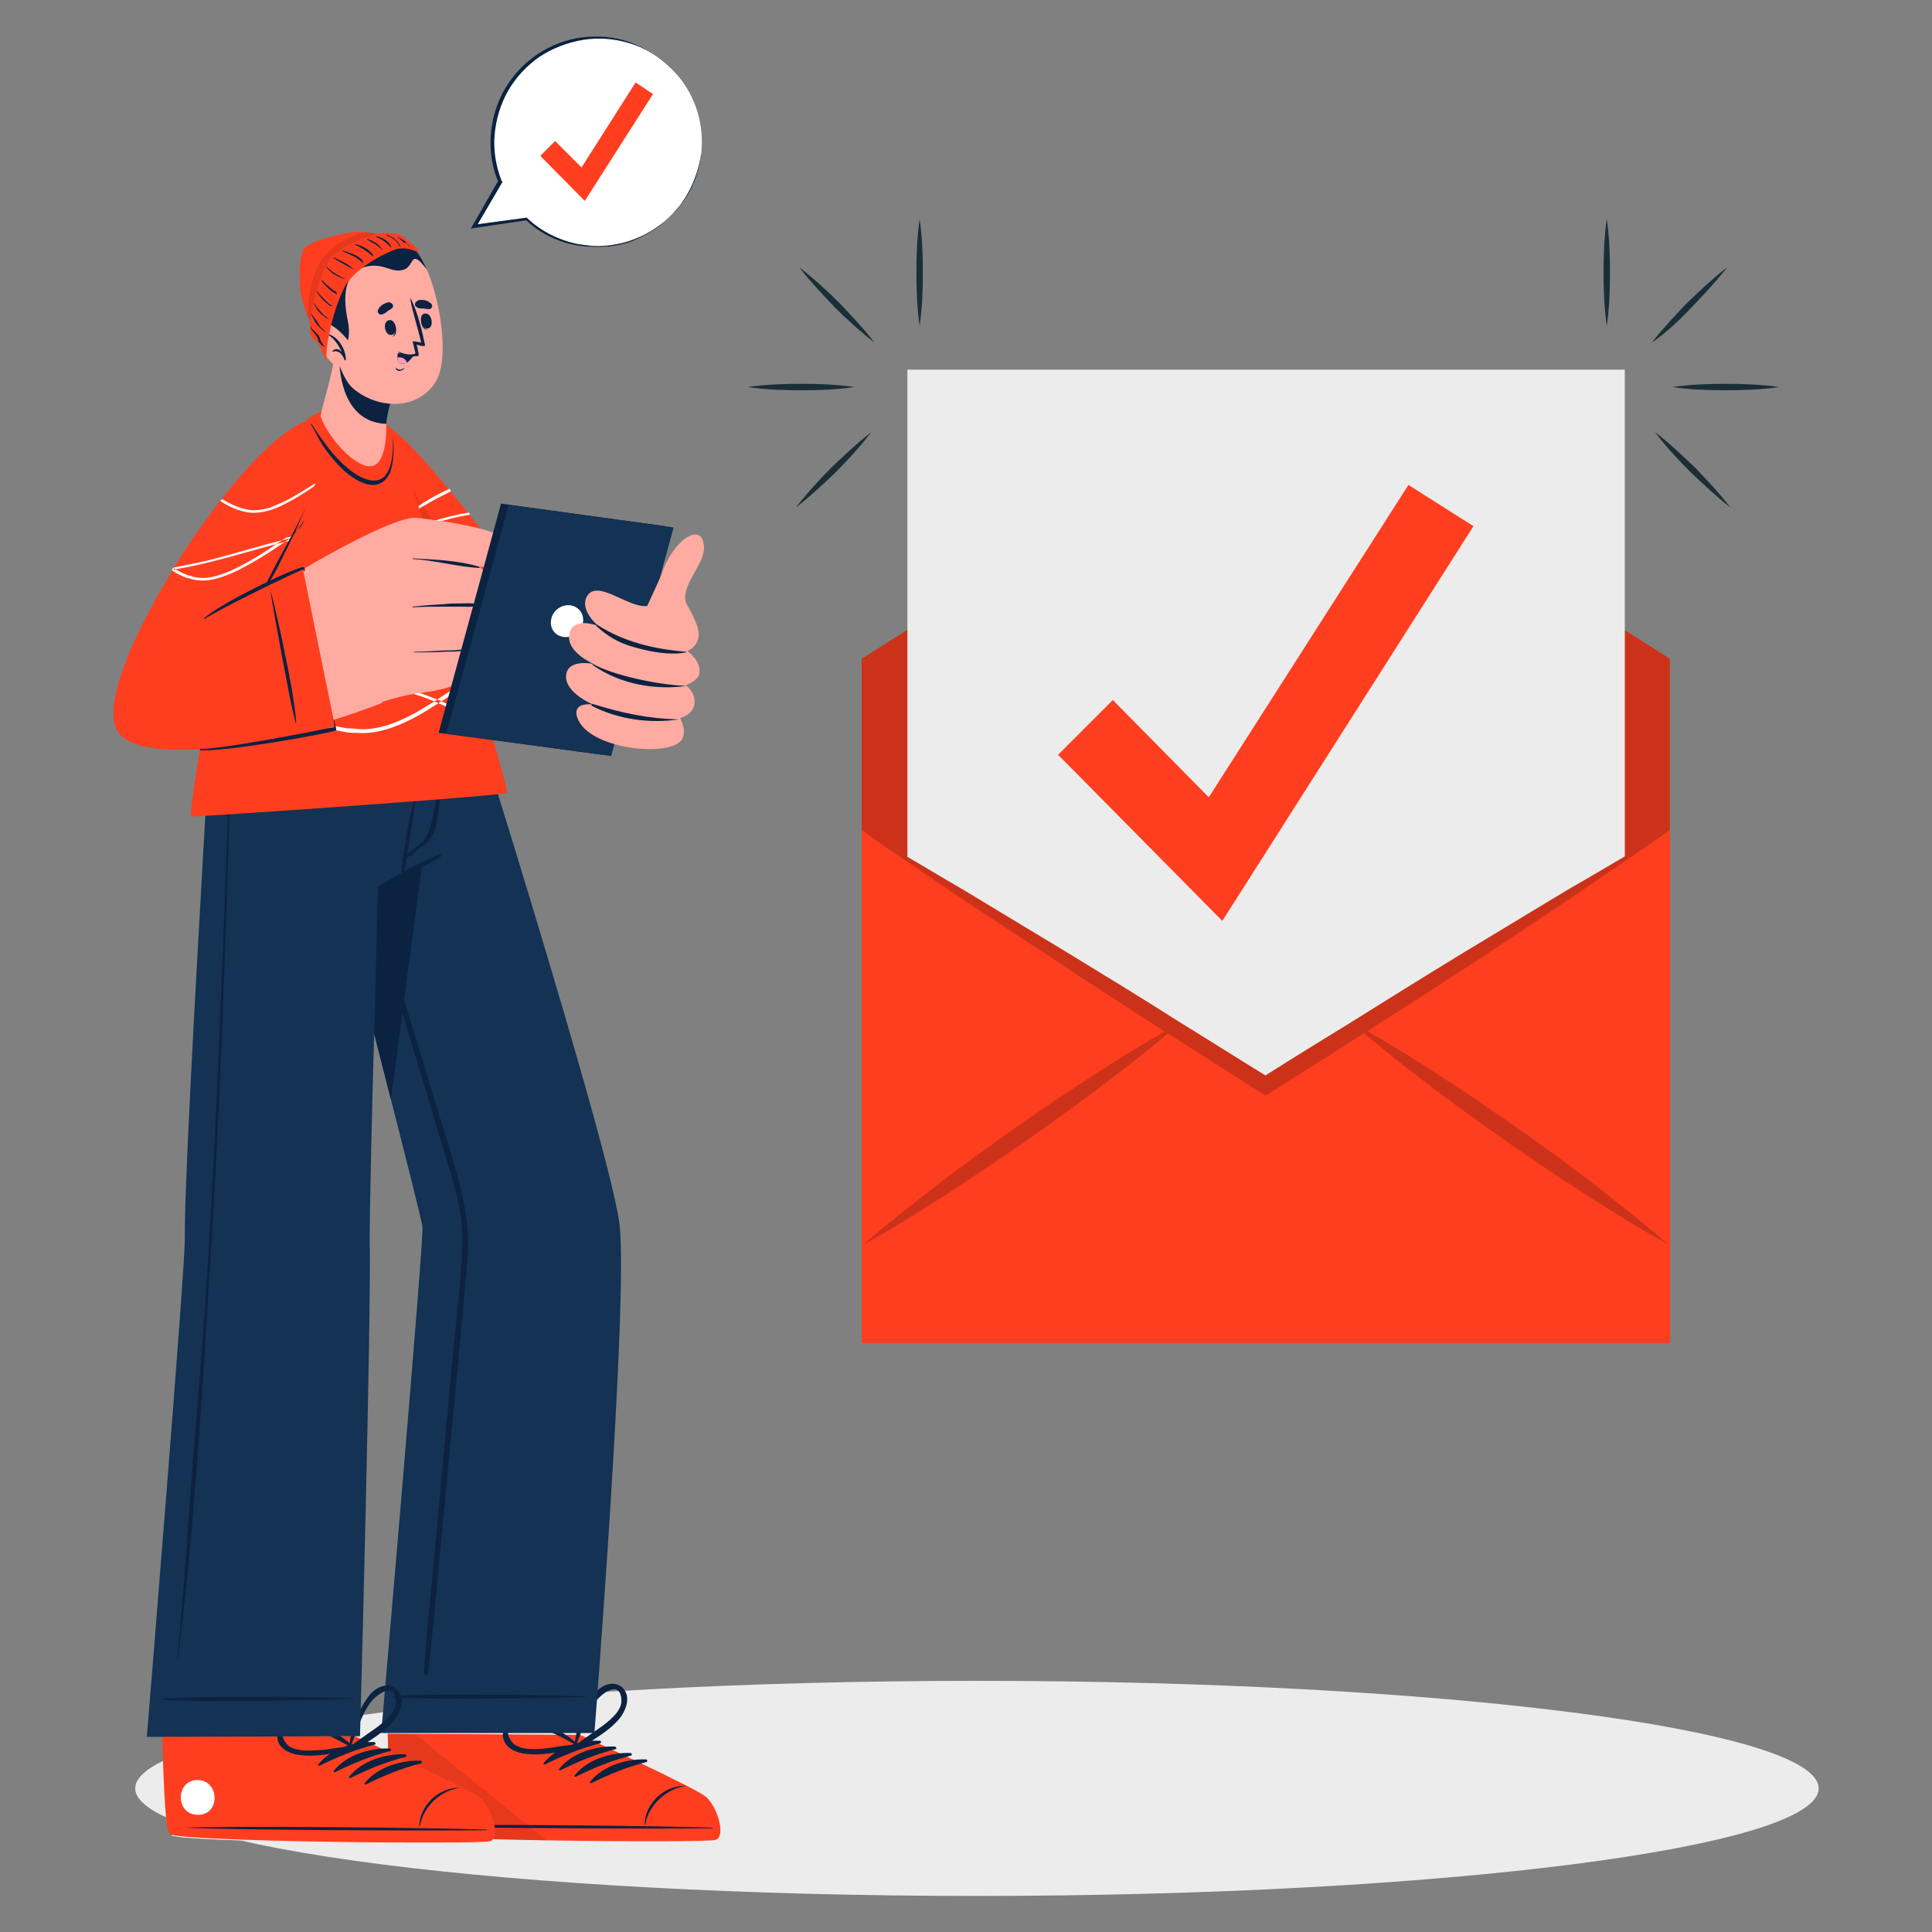 <?xml version="1.0" encoding="utf-8"?>
<!-- Generator: Adobe Illustrator 24.3.0, SVG Export Plug-In . SVG Version: 6.00 Build 0)  -->
<svg version="1.1" id="Layer_1" xmlns="http://www.w3.org/2000/svg" xmlns:xlink="http://www.w3.org/1999/xlink" x="0px" y="0px"
	 viewBox="0 0 300 300" style="enable-background:new 0 0 300 300;" xml:space="preserve">
<rect x="0" y="0" width="300" height="300" fill="#808080" stroke="none"/>
<style type="text/css">
	.st0{fill:#ECECEC;}
	.st1{fill:#FF3E1F;}
	.st2{opacity:0.2;}
	.st3{fill:#1A2E35;}
	.st4{fill:#FFABA1;}
	.st5{fill:#0C2241;}
	.st6{fill:#FFFFFF;}
	.st7{opacity:0.1;}
	.st8{fill:#133254;}
	.st9{fill:#FF9ABD;}
</style>
<g>
	<g>
		<path class="st0" d="M282.4,277.7c0,9.2-58.5,16.7-130.7,16.7S21,286.9,21,277.7c0-9.2,58.5-16.7,130.7-16.7
			S282.4,268.5,282.4,277.7z"/>
	</g>
	<g>
		<polygon class="st1" points="259.3,208.5 133.8,208.5 133.8,102.3 196.5,62.5 259.3,102.3 		"/>
		<polygon class="st2" points="259.3,208.5 133.8,208.5 133.8,102.3 196.5,62.5 259.3,102.3 		"/>
		<g>
			<rect x="140.9" y="57.4" class="st0" width="111.4" height="143"/>
			<polygon class="st1" points="189.8,143 164.3,117.2 172.8,108.7 187.7,123.8 218.7,75.3 228.8,81.7 			"/>
		</g>
		<path class="st1" d="M259.3,128.9v79.6H133.8v-79.6c5.4,3.1,10.7,6.3,16,9.4c5.3,3.2,10.6,6.4,15.9,9.6
			c5.9,3.6,11.8,7.2,17.6,10.9c0.1,0,0.1-0.1,0.2-0.1c-0.1,0-0.1,0.1-0.2,0.1c4.4,2.7,8.8,5.5,13.2,8.2c4.4-2.8,8.8-5.5,13.2-8.2
			c-0.1,0-0.1-0.1-0.2-0.1c0.1,0,0.1,0.1,0.2,0.1c5.9-3.7,11.7-7.3,17.6-10.9c5.3-3.2,10.6-6.4,15.9-9.6
			C248.6,135.2,253.9,132,259.3,128.9z"/>
		<g class="st2">
			<path d="M259.3,128.9c-5.1,3.6-10.2,7-15.3,10.5c-5.1,3.4-10.3,6.9-15.5,10.3c-5.4,3.5-10.8,7-16.3,10.5
				c-0.2,0.1-0.3,0.2-0.5,0.3c-4.8,3.1-9.6,6.1-14.5,9.2l-0.7,0.4l-0.7-0.4c-4.8-3.1-9.6-6.1-14.4-9.2c-0.2-0.1-0.3-0.2-0.5-0.3
				c-5.4-3.5-10.9-7-16.3-10.6c-5.2-3.4-10.3-6.8-15.5-10.2c-5.1-3.5-10.3-6.9-15.3-10.5c5.4,3.1,10.7,6.3,16,9.4
				c5.3,3.2,10.6,6.4,15.9,9.6c5.9,3.6,11.8,7.2,17.6,10.9c0,0,0,0,0,0c4.4,2.7,8.8,5.5,13.2,8.2c4.4-2.8,8.8-5.5,13.2-8.2
				c0,0,0,0,0,0c5.9-3.7,11.7-7.3,17.6-10.9c5.3-3.2,10.6-6.4,15.9-9.6C248.6,135.2,253.9,132,259.3,128.9z"/>
			<path d="M183.5,158.7c-0.1,0-0.1,0.1-0.2,0.1c-0.7,0.6-1.3,1.1-2,1.7c-3.1,2.7-6.4,5.2-9.7,7.7c-4,3.1-8.1,6-12.2,8.9
				c-4.1,2.8-8.3,5.7-12.5,8.4c-4.2,2.7-8.5,5.4-12.9,7.8c3.8-3.3,7.8-6.4,11.8-9.5c4-3.1,8.1-6,12.2-8.9c4.1-2.9,8.3-5.7,12.5-8.4
				c3.4-2.2,6.8-4.3,10.3-6.3c0.8-0.5,1.6-0.9,2.5-1.4C183.4,158.8,183.5,158.7,183.5,158.7z"/>
			<path d="M259,193.2c-4.4-2.4-8.7-5.1-12.9-7.8c-4.2-2.7-8.4-5.5-12.5-8.4c-4.1-2.9-8.2-5.8-12.2-8.9c-3.3-2.5-6.5-5-9.6-7.7
				c-0.7-0.6-1.3-1.1-2-1.7c-0.1,0-0.1-0.1-0.2-0.1c0.1,0,0.1,0.1,0.2,0.1c0.8,0.5,1.6,0.9,2.5,1.4c3.5,2,6.9,4.1,10.3,6.3
				c4.2,2.7,8.4,5.5,12.5,8.4c4.1,2.9,8.2,5.8,12.2,8.9C251.2,186.8,255.2,189.9,259,193.2z"/>
		</g>
		<g>
			<g>
				<g>
					<path class="st3" d="M142.8,50.6c-0.4-2.8-0.5-5.5-0.5-8.3c0-2.8,0.1-5.5,0.5-8.3c0.4,2.8,0.5,5.5,0.5,8.3
						C143.3,45.1,143.2,47.8,142.8,50.6z"/>
				</g>
			</g>
			<g>
				<g>
					<path class="st3" d="M135.8,53.2c-2.2-1.7-4.3-3.6-6.2-5.5c-1.9-2-3.8-4-5.5-6.2c2.2,1.7,4.3,3.6,6.2,5.5
						C132.2,49,134.1,51,135.8,53.2z"/>
				</g>
			</g>
			<g>
				<g>
					<path class="st3" d="M132.7,60.1c-2.8,0.4-5.5,0.5-8.3,0.5c-2.8,0-5.5-0.1-8.3-0.5c2.8-0.4,5.5-0.5,8.3-0.5
						C127.2,59.6,129.9,59.7,132.7,60.1z"/>
				</g>
			</g>
			<g>
				<g>
					<path class="st3" d="M135.3,67.1c-1.7,2.2-3.6,4.3-5.5,6.2c-2,1.9-4,3.8-6.2,5.5c1.7-2.2,3.6-4.3,5.5-6.2
						C131.1,70.7,133.1,68.8,135.3,67.1z"/>
				</g>
			</g>
			<g>
				<g>
					<path class="st3" d="M249.5,50.6c-0.4-2.8-0.5-5.5-0.5-8.3c0-2.8,0.1-5.5,0.5-8.3c0.4,2.8,0.5,5.5,0.5,8.3
						C250,45.1,249.9,47.8,249.5,50.6z"/>
				</g>
			</g>
			<g>
				<g>
					<path class="st3" d="M256.5,53.2c1.7-2.2,3.6-4.2,5.5-6.2c2-1.9,4-3.8,6.2-5.5c-1.7,2.2-3.6,4.2-5.5,6.2
						C260.8,49.7,258.8,51.6,256.5,53.2z"/>
				</g>
			</g>
			<g>
				<g>
					<path class="st3" d="M259.7,60.1c2.8-0.4,5.5-0.5,8.3-0.5c2.8,0,5.5,0.1,8.3,0.5c-2.8,0.4-5.5,0.5-8.3,0.5
						C265.2,60.6,262.4,60.5,259.7,60.1z"/>
				</g>
			</g>
			<g>
				<g>
					<path class="st3" d="M257,67.1c2.2,1.7,4.2,3.6,6.2,5.5c1.9,2,3.8,4,5.5,6.2c-2.2-1.7-4.2-3.6-6.2-5.5
						C260.6,71.4,258.7,69.4,257,67.1z"/>
				</g>
			</g>
		</g>
	</g>
	<g>
		<g>
			<g>
				<g>
					<g>
						<path class="st4" d="M111,285.6c-1.6,0.5-47.5-0.1-49.3-1.2c-0.7-0.4-1-7.1-1.1-15.2c0-0.1,0-0.2,0-0.3c0-1.7-0.1-3.4-0.1-5.1
							c0-0.2,0-0.5,0-0.7l2.2-23.8l30.7,0.3l-3,23.6l0,0.9l-0.2,4.9l0,0.5c0,0,17.5,8.1,19.3,9.5C111.3,280.4,112.6,285.1,111,285.6
							z"/>
						<path class="st0" d="M111,285.6c-1.6,0.5-47.5-0.1-49.3-1.2c-0.7-0.4-1-7.1-1.1-15.2c0-0.1,0-0.2,0-0.3c0-1.7-0.1-3.4-0.1-5.1
							c0-0.2,0-0.5,0-0.7l29.9,0.1l0,0.9l-0.2,4.9l0,0.5c0,0,17.5,8.1,19.3,9.5C111.3,280.4,112.6,285.1,111,285.6z"/>
						<g>
							<path class="st1" d="M111.1,285.7c-1.6,0.5-48,0.1-49.7-1.1c-0.7-0.4-1-7.2-1.2-15.4l29.9,0.2c0,0,17.7,8.1,19.5,9.6
								C111.4,280.5,112.8,285.2,111.1,285.7z"/>
							<g>
								<g>
									<path class="st5" d="M110.5,283.8c-7.8-0.3-39.1-0.6-46.8-0.3c-0.1,0-0.1,0,0,0c7.7,0.4,39.1,0.5,46.8,0.4
										C110.7,284,110.7,283.8,110.5,283.8z"/>
									<path class="st5" d="M106.6,277.3c-1.8-0.1-3.7,0.8-4.7,1.9c-1,1-1.8,2.5-1.8,4.1c0,0,0.1,0,0.1,0
										C100.7,280.3,103.5,277.7,106.6,277.3C106.7,277.4,106.7,277.4,106.6,277.3z"/>
									<path class="st5" d="M93.1,270.3c-3.1-0.1-6.7,1-8.7,3.5c-0.1,0.1,0.1,0.2,0.2,0.2c2.8-1.4,5.5-2.5,8.6-3.3
										C93.4,270.6,93.4,270.3,93.1,270.3z"/>
									<path class="st5" d="M95.5,271.2c-3.1-0.1-6.7,1-8.7,3.5c-0.1,0.1,0.1,0.2,0.2,0.2c2.8-1.4,5.5-2.5,8.6-3.3
										C95.8,271.6,95.7,271.3,95.5,271.2z"/>
									<path class="st5" d="M97.9,272.2c-3.1-0.1-6.7,1-8.7,3.5c-0.1,0.1,0.1,0.2,0.2,0.2c2.8-1.4,5.5-2.5,8.6-3.3
										C98.2,272.5,98.1,272.2,97.9,272.2z"/>
									<path class="st5" d="M100.3,273.2c-3.1-0.1-6.7,1-8.7,3.5c-0.1,0.1,0.1,0.2,0.2,0.2c2.8-1.4,5.5-2.5,8.6-3.3
										C100.6,273.5,100.5,273.2,100.3,273.2z"/>
									<path class="st6" d="M65.7,276.2c-3.5,0-3.5,5.4,0,5.4C69.2,281.6,69.2,276.2,65.7,276.2z"/>
								</g>
								<path class="st5" d="M96.6,262c-1.6-1.3-3.6-0.1-4.5,1.3c-1.6,2.2-2.7,5.2-2.9,7.9c0,0.1,0,0.1,0.1,0.1
									c0.1,0.2,0.3,0.4,0.6,0.3c2.2-1.5,4.8-2.8,6.5-5C97.3,265.3,98,263.3,96.6,262z M92.7,268.6c-1.1,0.8-2.2,1.5-3.2,2.3
									c0.6-1.5,1.1-3.1,1.8-4.6c0.3-0.7,0.7-1.4,1.2-2.1c0.7-1,3.8-3.6,4-0.2C96.6,265.9,94,267.7,92.7,268.6z"/>
								<path class="st5" d="M81.4,272.3c2.7,0.4,5.5-0.3,8.2-0.7c0.3,0,0.3-0.4,0.2-0.6c0,0,0.1-0.1,0-0.1c-2-1.8-4.8-3.4-7.5-3.9
									c-1.6-0.3-4,0.1-4.2,2.1C77.9,271.1,79.8,272.1,81.4,272.3z M79.5,270.5c-2.1-2.7,1.9-2.9,3.1-2.6c0.8,0.2,1.5,0.5,2.3,0.8
									c1.5,0.6,3,1.4,4.4,2.2c-1.3,0.1-2.6,0.3-3.9,0.5C83.8,271.6,80.7,272,79.5,270.5z"/>
							</g>
							<path class="st7" d="M84.9,285.8c-11.5-0.2-22.6-0.6-23.5-1.1c-0.7-0.4-1-7.2-1.2-15.4l4.3,0
								C69.2,273.1,79.1,281.1,84.9,285.8z"/>
						</g>
					</g>
					<g>
						<path class="st8" d="M92.3,269.1H59.2c0,0,6.7-77.3,6.4-78.6c-0.3-1.7-2.3-9.6-4.9-19.8c-0.8-3.2-1.7-6.6-2.6-10.2
							c-2.5-9.6-5.2-20.1-7.6-29.3c-3.6-13.7-6.3-24.3-6.3-24.3h28c0,0,3.3,10.4,7.4,23.8c6.7,21.9,15.7,52.1,16.6,59.4
							C97.6,201.9,92.3,269.1,92.3,269.1z"/>
						<g>
							<g>
								<path class="st5" d="M90.8,263.4c-5.1-0.1-3.6-0.1-8.7-0.2c-2.5,0-18.7-0.2-21,0.2c-0.1,0-0.1,0.1,0,0.1
									c2.3,0.4,18.6,0.2,21,0.2c5.1,0,3.6-0.1,8.7-0.2C90.9,263.6,90.9,263.4,90.8,263.4z"/>
							</g>
							<path class="st5" d="M71.8,185.7c-1.1-4.8-2.7-9.5-4.1-14.2c-2.9-9.5-5.8-19.1-8.7-28.6c-1.4-4.8-2.9-9.5-4.4-14.3
								c-0.7-2.4-1.5-4.8-2.2-7.2c-0.7-2.3-1.6-4.7-2.2-7c-0.3-1-0.4-0.4-0.1,0.8c0.7,2.5,1.4,4.9,2.1,7.4c1.4,4.9,2.9,9.7,4.3,14.6
								c2.9,9.7,5.8,19.4,8.7,29.1c1.5,4.9,2.9,9.7,4.4,14.6c0.7,2.3,1.4,4.7,1.8,7c0.4,2.5,0.5,5,0.3,7.5
								c-0.3,5.1-0.9,10.1-1.4,15.2c-0.5,5.1-0.9,10.1-1.4,15.2C68,235.8,67,245.9,66.1,256c-0.1,1.3-0.2,2.6-0.3,3.8
								c0,0.4,0.6,0.4,0.7,0c1.1-10,1.9-19.9,2.9-29.9c0.9-9.9,1.9-19.8,2.8-29.8c0.2-2.5,0.5-5,0.5-7.5
								C72.6,190.3,72.3,188,71.8,185.7z"/>
						</g>
					</g>
					<path class="st5" d="M69.1,106.9c-1.9,15.1-5.7,43.3-8.4,63.8c-6.3-24.8-16.5-63.8-16.5-63.8H69.1z"/>
				</g>
				<g>
					<g>
						<path class="st4" d="M76,286c-1.6,0.5-47.5,0.1-49.3-1c-0.7-0.4-1-7.1-1.2-15.2c0-0.1,0-0.2,0-0.3c0-1.7-0.1-3.4-0.1-5.1
							c0-0.2,0-0.5,0-0.7c-0.1-11.7,0.7-23.8,0.7-23.8l30,0.2l-0.8,23.6l0,0.9l-0.2,4.9l0,0.5c0,0,17.5,8,19.3,9.5
							C76.2,280.9,77.6,285.5,76,286z"/>
						<path class="st0" d="M76,286c-1.6,0.5-47.5,0.1-49.3-1c-0.7-0.4-1-7.1-1.2-15.2c0-0.1,0-0.2,0-0.3c0-1.7-0.1-3.4-0.1-5.1
							c0-0.2,0-0.5,0-0.7l29.9,0l0,0.9l-0.2,4.9l0,0.5c0,0,17.5,8,19.3,9.5C76.2,280.9,77.6,285.5,76,286z"/>
						<g>
							<path class="st1" d="M76.1,285.9c-1.6,0.5-48,0.1-49.7-1.1c-0.7-0.4-1-7.2-1.2-15.4l29.9,0.2c0,0,17.7,8.1,19.5,9.6
								C76.4,280.7,77.8,285.4,76.1,285.9z"/>
							<g>
								<g>
									<path class="st5" d="M75.5,284.1c-7.8-0.3-39.1-0.6-46.8-0.3c-0.1,0-0.1,0,0,0c7.7,0.4,39.1,0.5,46.8,0.4
										C75.6,284.2,75.6,284.1,75.5,284.1z"/>
									<path class="st5" d="M71.6,277.6c-1.8-0.1-3.7,0.8-4.7,1.9c-1,1-1.8,2.5-1.8,4.1c0,0,0.1,0,0.1,0
										C65.7,280.5,68.5,277.9,71.6,277.6C71.7,277.7,71.7,277.6,71.6,277.6z"/>
									<path class="st5" d="M58.1,270.5c-3.1-0.1-6.7,1-8.7,3.5c-0.1,0.1,0.1,0.2,0.2,0.2c2.8-1.4,5.5-2.5,8.6-3.3
										C58.4,270.9,58.3,270.5,58.1,270.5z"/>
									<path class="st5" d="M60.5,271.5c-3.1-0.1-6.7,1-8.7,3.5c-0.1,0.1,0.1,0.2,0.2,0.2c2.8-1.4,5.5-2.5,8.6-3.3
										C60.8,271.8,60.7,271.5,60.5,271.5z"/>
									<path class="st5" d="M62.9,272.4c-3.1-0.1-6.7,1-8.7,3.5c-0.1,0.1,0.1,0.2,0.2,0.2c2.8-1.4,5.5-2.5,8.6-3.3
										C63.2,272.8,63.1,272.4,62.9,272.4z"/>
									<path class="st5" d="M65.3,273.4c-3.1-0.1-6.7,1-8.7,3.5c-0.1,0.1,0.1,0.2,0.2,0.2c2.8-1.4,5.5-2.5,8.6-3.3
										C65.6,273.7,65.5,273.4,65.3,273.4z"/>
									<path class="st6" d="M30.7,276.4c-3.5,0-3.5,5.4,0,5.4C34.2,281.9,34.2,276.5,30.7,276.4z"/>
								</g>
								<path class="st5" d="M61.6,262.3c-1.6-1.3-3.6-0.1-4.5,1.3c-1.6,2.2-2.7,5.2-2.9,7.9c0,0.1,0,0.1,0.1,0.1
									c0.1,0.2,0.3,0.4,0.6,0.3c2.2-1.5,4.8-2.8,6.5-5C62.3,265.6,63,263.5,61.6,262.3z M57.7,268.8c-1.1,0.8-2.2,1.5-3.2,2.3
									c0.6-1.5,1.1-3.1,1.8-4.6c0.3-0.7,0.7-1.4,1.2-2.1c0.7-1,3.8-3.6,4-0.2C61.6,266.1,59,267.9,57.7,268.8z"/>
								<path class="st5" d="M46.4,272.5c2.7,0.4,5.5-0.3,8.2-0.7c0.3,0,0.3-0.4,0.2-0.6c0,0,0.1-0.1,0-0.1c-2-1.8-4.8-3.4-7.5-3.9
									c-1.6-0.3-4,0.1-4.2,2.1C42.8,271.3,44.8,272.3,46.4,272.5z M44.5,270.8c-2.1-2.7,1.9-2.9,3.1-2.6c0.8,0.2,1.5,0.5,2.3,0.8
									c1.5,0.6,3,1.4,4.4,2.2c-1.3,0.1-2.6,0.3-3.9,0.5C48.8,271.8,45.7,272.2,44.5,270.8z"/>
							</g>
						</g>
					</g>
					<g>
						<path class="st8" d="M71.3,106.9c0,0-0.6,13.4-3.7,24c-0.2,0.9-0.5,1.7-0.8,2.6c0,0-3.2,1.2-8.1,4.2c0,0-0.3,10.8-0.6,22.8
							c-0.4,13.5-0.7,28.5-0.7,31.7c0.3,11.9-1.5,77.4-1.5,77.4l-33.1,0.1c0,0,6-73.1,5.9-77.5c-0.1-7,1.6-38,2.9-60.6
							c0.8-13.9,1.4-24.7,1.4-24.7H71.3z"/>
						<path class="st5" d="M54.8,263.7c-5.1-0.1-3.6-0.1-8.7-0.2c-2.5,0-18.7-0.1-21,0.3c-0.1,0-0.1,0.1,0,0.1
							c2.3,0.4,18.6,0.2,21,0.1c5.1-0.1,3.6-0.1,8.7-0.2C54.9,263.8,54.9,263.7,54.8,263.7z"/>
						<path class="st5" d="M35.9,111.7c-0.6,18.5-1.3,36.9-2.1,55.4c-0.8,18.5-1.9,37-3.5,55.5c-0.9,10.3-1.7,24.8-2.8,35.1
							c0,0.1,0.1,0.1,0.1,0c2.4-18.3,3.8-40.9,4.9-59.4c1.2-18.4,2-36.9,2.6-55.3c0.4-10.4,0.6-20.9,0.9-31.3
							C36.1,111.5,35.9,111.5,35.9,111.7z"/>
					</g>
					<g>
						<path class="st5" d="M68.2,132.7c-3.3,1.3-6.4,3.1-9.5,5c-0.1,0.1,0,0.3,0.1,0.2c3.2-1.6,6.4-3,9.6-4.8
							C68.6,132.9,68.5,132.6,68.2,132.7z"/>
					</g>
					<path class="st5" d="M68.4,121.3c-0.2,1.2-0.5,2.3-0.8,3.5c-0.2,1.1-0.4,2.2-0.7,3.3c-0.3,1.1-0.7,2-1.5,2.8
						c-0.4,0.4-0.9,0.8-1.4,1.1c-0.2,0.2-0.5,0.4-0.8,0.6c0-0.2,0.1-0.3,0.1-0.5c0.1-0.4,0.2-0.9,0.2-1.3c0.2-1,0.3-2,0.5-3
						c0.3-2,0.6-3.9,1-5.9c0-0.1-0.1-0.1-0.1,0c-0.5,1.9-1,3.8-1.4,5.7c-0.2,0.9-0.9,5.6-1,6c0,0.3-0.1,0.7-0.1,1c0,0.3-0.1,0.7,0,1
						c0,0.1,0.1,0.1,0.2,0c0,0,0,0,0,0c0.2-0.3,0.2-0.7,0.3-1c0.1-0.3,0.2-0.7,0.2-1c0-0.1,0-0.2,0.1-0.4c0.5-0.3,0.9-0.6,1.3-1
						c0.5-0.3,0.9-0.7,1.4-1c0.8-0.7,1.4-1.6,1.7-2.6c0.3-1.1,0.4-2.2,0.6-3.4c0.1-1.3,0.3-2.7,0.4-4
						C68.5,121.3,68.4,121.2,68.4,121.3z"/>
				</g>
			</g>
		</g>
		<g>
			<g>
				<path class="st4" d="M56.3,76.5c2.6,7.7,14,32.2,18.9,34c5,1.8,24.4,4,28.7,0.6c2.1-1.7,2.8-19.4,0-19c-2.8,0.4-19.9,1.1-22,0.3
					c-2-0.7-15.6-20.5-21.1-25.3C51.3,58.9,54.9,72.3,56.3,76.5z"/>
				<g>
					<path class="st1" d="M99.5,91.8l-0.3,22.1c0,0-19.9,0.1-25.2-2.7c-5.3-2.8-16.5-28.3-19.3-38.1c-2.8-9.8,1.7-11.3,8.8-4.1
						s17.8,22.2,19.1,22.5C84,91.8,99.5,91.8,99.5,91.8z"/>
					<path class="st6" d="M73,79.9c-4.1,0.7-8,2-11.7,3.9c-0.2,0.1-0.4,0.2-0.7,0.4c-0.2,0.1-0.3,0.2-0.5,0.3
						c-0.3,0.2-0.6,0.4-1,0.5c0-0.1-0.1-0.2-0.1-0.4c0.2-0.1,0.5-0.3,0.7-0.4c0.2-0.1,0.3-0.2,0.5-0.3c0.3-0.2,0.6-0.3,0.9-0.5
						c1.9-1,3.9-1.8,5.9-2.4c1.9-0.6,3.8-1.1,5.8-1.4C72.9,79.7,72.9,79.8,73,79.9z M77.5,85.5c-0.4,0.2-0.7,0.4-1.1,0.5
						c-1,0.4-2,0.7-3,0.8c-0.5,0.1-1,0.1-1.6,0.2l-1.6,0c-2.1,0-4.2-0.5-6.1-1.3c-1.2-0.5-2.3-1-3.5-1.6c-0.1-0.1-0.3-0.1-0.4-0.2
						c-0.4-0.2-0.7-0.3-1.1-0.5c-0.1-0.1-0.2-0.1-0.4-0.1c-0.1-0.1-0.2-0.1-0.3-0.1c0,0.1,0.1,0.2,0.1,0.3c0,0.1,0.1,0.2,0.1,0.3h0
						c0,0,0,0,0.1,0c0.3,0.1,0.6,0.3,1,0.4c0.1,0.1,0.3,0.1,0.4,0.2c1.2,0.6,2.5,1.2,3.8,1.7c2,0.8,4.1,1.3,6.3,1.3l1.6,0
						c0.5,0,1.1-0.1,1.6-0.2c1.1-0.1,2.1-0.4,3.1-0.8c0.4-0.2,0.8-0.4,1.2-0.6C77.7,85.7,77.6,85.6,77.5,85.5z M69.8,75.9
						c-1.4,0.6-2.8,1.4-4.1,2.2c-2.5,1.5-4.8,3.3-7,5.1c-0.1,0.1-0.1,0.1-0.2,0.2c0,0.1,0.1,0.2,0.1,0.3h0c0,0,0,0,0,0.1
						c0,0,0,0,0,0c0.1-0.1,0.2-0.2,0.4-0.3c2.2-1.8,4.4-3.5,6.9-5c1.3-0.8,2.7-1.5,4.1-2.2C70,76.2,69.9,76,69.8,75.9z"/>
					<path class="st5" d="M93.7,102.7c0-1.7,0.1-8.7,0.3-10.5c0,0,0,0,0.1,0c0.2,1.7,0.3,8.6,0.2,10.3c0,3.5,0,7-0.4,10.5
						c0,0.1-0.1,0.1-0.1,0C93.6,109.6,93.7,106.1,93.7,102.7z"/>
					<path class="st7" d="M54.8,73.1c2.8,9.8,14,35.3,19.3,38.1c2.5,1.3,8.4,2,13.9,2.4l-31.2-49C54.1,64.2,53.1,67.1,54.8,73.1z"/>
				</g>
			</g>
			<g>
				<g>
					<g>
						<path class="st1" d="M29.7,126.8c0.1,0.1,48.6-3.2,49-3.7c0.6-0.7-14.8-50-18.6-57.2c-1.6-3.1-9.5-3.5-12.6-0.6
							c-7.8,7.3-13.2,30.9-14.3,38C31.3,114.8,29.3,126.4,29.7,126.8z"/>
					</g>
				</g>
				<path class="st6" d="M76.1,113.3c-0.5-0.3-0.9-0.5-1.4-0.8c-1.8-1.1-3.7-2-5.7-2.9c-0.4-0.2-0.7-0.3-1.1-0.5
					c-0.2-0.1-0.3-0.1-0.5-0.2c-1.4-0.6-2.9-1.1-4.4-1.5c-2-0.6-4.1-0.9-6.2-1.1c-4.2-0.2-8.5,0.3-12.6,1.4
					c-0.2,0.1-0.5,0.1-0.7,0.2c-0.2,0-0.4,0.1-0.5,0.2c-2.9,0.9-5.6,2-8.3,3.3c-0.7,0.4-1.5,0.7-2.2,1.1c-0.1,0-0.1,0.1-0.2,0.1
					c-0.3,0.1-0.6,0.3-0.8,0.4c0-0.1,0-0.3,0.1-0.4c0.3-0.2,0.6-0.3,0.8-0.5c0.8-0.5,1.7-0.9,2.5-1.3c0.7-0.4,1.4-0.7,2.1-1
					c1.8-0.8,3.7-1.5,5.5-2.1c0.2-0.1,0.4-0.1,0.5-0.2c0.3-0.1,0.7-0.2,1-0.3c2.1-0.6,4.2-1,6.3-1.2c2.1-0.2,4.3-0.3,6.4-0.2
					c3.8,0.3,7.4,1.3,10.9,2.7c0.2,0.1,0.3,0.1,0.5,0.2c0.3,0.1,0.6,0.3,0.9,0.4c1.9,0.9,3.8,1.9,5.7,3c0.4,0.2,0.8,0.5,1.2,0.7
					C76,113.1,76.1,113.2,76.1,113.3z M73.6,105c-1.2,0.7-2.4,1.5-3.7,2.3c-0.7,0.5-1.4,0.9-2.1,1.4c-0.1,0.1-0.2,0.1-0.3,0.2
					c-1,0.6-2,1.2-3,1.8c-1.9,1-3.8,1.9-5.9,2.3c-1,0.2-2.1,0.3-3.1,0.2c-0.5-0.1-1.1-0.1-1.6-0.1l-1.6-0.3c-2.1-0.5-4-1.4-5.7-2.5
					c-1.1-0.7-2.1-1.5-3.1-2.2c-0.1-0.1-0.3-0.2-0.4-0.3c-0.3-0.2-0.6-0.5-1-0.7c-0.1-0.1-0.2-0.1-0.3-0.2c-0.1-0.1-0.3-0.2-0.4-0.3
					c-1.8-1.2-3.9-2.1-6.1-2.1c-0.9,0-1.7,0.2-2.5,0.5c0,0.1,0,0.3-0.1,0.4c0.8-0.3,1.7-0.5,2.6-0.5c2.1,0,4.1,0.9,5.8,2.1
					c0.1,0.1,0.2,0.1,0.3,0.2c0.1,0.1,0.2,0.1,0.3,0.2c0.3,0.2,0.6,0.4,0.8,0.6c0.1,0.1,0.3,0.2,0.4,0.3c1.1,0.8,2.2,1.7,3.4,2.5
					c1.8,1.2,3.8,2.1,5.9,2.6l1.6,0.3c0.5,0.1,1.1,0.1,1.6,0.1c1.1,0.1,2.2,0,3.2-0.2c2.1-0.4,4.1-1.3,6-2.3c1.1-0.6,2.2-1.3,3.3-2
					c0.1-0.1,0.2-0.1,0.3-0.2c0.6-0.4,1.3-0.8,1.9-1.2c1.2-0.8,2.3-1.5,3.5-2.2L73.6,105z M72.8,102.4c-1.3-0.4-2.6-0.8-3.9-1
					c-2.1-0.4-4.2-0.6-6.4-0.6c-2.2,0-4.3,0.3-6.4,0.7c-2.1,0.4-4.2,1-6.2,1.7c-2.7,1-5.4,2.2-7.9,3.6c-0.1,0.1-0.3,0.2-0.4,0.2
					c-1.1,0.6-2.1,1.2-3.1,1.8c-1.1,0.7-2.3,1.4-3.4,2.2c-0.9,0.6-1.7,1.1-2.6,1.7c-0.3,0.2-0.6,0.4-0.8,0.5c0,0.1,0,0.2-0.1,0.3
					c1.1-0.7,2.2-1.4,3.3-2.1c0.8-0.5,1.6-1,2.3-1.5c0.5-0.3,0.9-0.6,1.4-0.9c1.1-0.6,2.2-1.3,3.3-1.9c0.1-0.1,0.3-0.2,0.4-0.2
					c2.5-1.3,5.1-2.5,7.7-3.4c4-1.4,8.2-2.3,12.4-2.4c2.1,0,4.2,0.1,6.3,0.5c1.4,0.3,2.8,0.6,4.1,1.1
					C72.8,102.6,72.8,102.5,72.8,102.4z"/>
			</g>
			<g>
				<g>
					<g>
						<path class="st4" d="M41,70.8C28.1,85,13.6,109,19.8,114.1c5.7,4.7,26.4,0.2,39.4-4.9c2.5-1-7.6-22.9-10.1-21.6
							c-4.4,2.3-7.9,3.6-8.2,3.7c-0.7,0.2,3.2-4.6,7.6-16.1C52.8,63.6,48.3,62.7,41,70.8z"/>
						<g>
							<path class="st4" d="M80.7,86c0,2.5-6.3,2-6.3,2s1.5,0.9,1.9,2.6c0.5,1.9-2.3,3.4-2.3,3.4s1.3,1.2,1.6,3
								c0.3,1.8-2.3,3.8-2.3,3.8s0.6,1.8-0.3,3.5c-1.5,2.9-6.5,3-9.6,3.6c-3.3,0.7-8.2,2.4-10.2,3.2l-5.8-22.9c0,0,13.4-8,17.2-7.8
								C68,80.8,80.7,82.2,80.7,86z"/>
							<g>
								<path class="st5" d="M74.4,88c-3.3-1-6.9-1.1-10.3-1.3c-0.1,0-0.1,0.1,0,0.1C67.5,87,71,88,74.4,88.2
									C74.5,88.2,74.5,88,74.4,88z"/>
								<path class="st5" d="M74,93.8c-0.8-0.2-1.6-0.1-2.4-0.1c-0.8,0-1.7,0-2.5,0.1c-1.7,0.1-3.3,0.2-5,0.4c-0.1,0-0.1,0.1,0,0.1
									c1.7-0.1,3.3-0.1,5-0.1c0.8,0,1.7,0,2.5,0c0.8,0,1.6,0.1,2.4-0.1C74.1,94,74.1,93.9,74,93.8z"/>
								<path class="st5" d="M73.4,100.9c-0.7-0.2-1.5,0-2.1,0c-0.8,0.1-1.5,0.1-2.3,0.1c-1.5,0.1-3.1,0.2-4.6,0.2
									c-0.1,0-0.1,0.1,0,0.1c1.6,0,3.1,0,4.7-0.1c0.8,0,1.5,0,2.3-0.1C71.9,101.2,72.8,101.3,73.4,100.9
									C73.4,101,73.4,100.9,73.4,100.9z"/>
							</g>
						</g>
					</g>
					<g>
						<path class="st1" d="M47,88.2l5,24.6c0,0-30.8,8-34,0.2c-3.2-7.8,14.9-36.7,25.4-45c10.4-8.3,6.5,4.8,6.2,5.8
							c-1.4,4.6-8,16.7-8,16.7L47,88.2z"/>
						<path class="st1" d="M52,112.8c0,0-30.8,8-34,0.2c-1.7-4.2,2.7-14.5,8.8-24.4c0-0.1,0.1-0.1,0.1-0.2c0-0.1,0.1-0.1,0.1-0.2
							c0-0.1,0.1-0.1,0.1-0.2c2.2-3.6,4.7-7.1,7.1-10.3c0.1-0.1,0.2-0.2,0.3-0.3c3.1-4,6.2-7.3,8.8-9.4c10.4-8.3,6.5,4.7,6.2,5.8
							c-0.1,0.3-0.2,0.7-0.4,1.1c-0.1,0.1-0.1,0.3-0.2,0.5c-0.9,2.2-2.3,5.2-3.6,7.9c-0.1,0.1-0.1,0.2-0.2,0.3c0,0,0,0.1-0.1,0.1
							c0,0.1-0.1,0.1-0.1,0.2c-1.8,3.5-3.4,6.4-3.5,6.6l5.5-2.3L52,112.8z"/>
						<path class="st6" d="M45.3,83.3c-0.1,0.1-0.1,0.2-0.2,0.3c0,0,0,0.1-0.1,0.1l-0.4,0.2l-3,2c-1.8,1.1-3.6,2.2-5.6,3.1
							c-1,0.4-2,0.8-3.1,1c-1,0.2-2.2,0.2-3.2-0.1c-0.3-0.1-0.5-0.1-0.8-0.2l-0.7-0.3c-0.5-0.2-1-0.5-1.4-0.8c0,0-0.1,0-0.1-0.1
							c0-0.1,0.1-0.1,0.1-0.2c0-0.1,0.1-0.1,0.1-0.2c0,0,0.1,0.1,0.1,0.1c0,0,0.1,0,0.1,0.1c0.4,0.2,0.8,0.5,1.3,0.7l0.7,0.3
							c0.2,0.1,0.5,0.1,0.7,0.2c1,0.3,2,0.3,3.1,0.1c1-0.2,2-0.6,3-1c1.9-0.9,3.7-1.9,5.5-3.1l2.4-1.6l0.6-0.4L45.3,83.3z
							 M44.6,83.7c-3.8,0.9-7.6,2.1-11.4,3.1c-2,0.5-4,0.9-6.1,1.3c0,0.1-0.1,0.1-0.1,0.2c0,0.1-0.1,0.1-0.1,0.2
							c0.1,0,0.2,0,0.3-0.1c2-0.3,4.1-0.8,6.1-1.3c3.6-0.9,7.1-2,10.7-2.9c0.3-0.1,0.5-0.1,0.8-0.2c0.1,0,0.2-0.1,0.3-0.1
							c0-0.1,0.1-0.1,0.1-0.2c0,0,0-0.1,0.1-0.1C45,83.6,44.8,83.7,44.6,83.7z M44.9,77.5C43.9,78,43,78.4,42,78.8
							c-1,0.3-2,0.5-3.1,0.4c-1.6-0.2-3.1-0.9-4.4-1.7c-0.1,0.1-0.2,0.2-0.3,0.3c1.4,0.9,2.9,1.6,4.6,1.8c1.1,0.1,2.2-0.1,3.2-0.4
							c1-0.3,2-0.8,2.9-1.3c1.4-0.7,2.7-1.6,3.9-2.4c0.1-0.2,0.1-0.3,0.2-0.5C47.8,75.8,46.3,76.7,44.9,77.5z"/>
						<g>
							<g>
								<g>
									<path class="st5" d="M46.5,88.2c-3.5,1.2-12.8,5.9-14.8,7.8c-0.1,0.1,0,0.2,0.1,0.1c2-1.4,13.5-7,15.3-7.7
										c0,0,0.1,0.2,0.1,0.3c0.1,0.1,0.1,0,0.1,0c0-0.1-0.1-0.6-0.1-0.6C47,88,46.9,88.1,46.5,88.2z"/>
								</g>
							</g>
							<path class="st5" d="M43.8,102c-0.3-1.7-1.6-8.6-1.8-10.3c0,0,0,0,0,0c0.5,1.6,2,8.4,2.3,10.1c0.7,3.4,1.4,6.9,1.7,10.4
								c0,0.1-0.1,0.1-0.1,0C45,108.8,44.5,105.4,43.8,102z"/>
							<path class="st5" d="M41.3,90.7c1-2.1,2.1-4.1,3.2-6.1c1.1-2,2.2-4.1,3.1-6.1c0,0,0.1,0,0,0c-0.6,1.4-1.2,2.8-1.8,4.2
								c0.2-0.2,0.4-0.4,0.6-0.7c0.3-0.4,0.6-0.9,0.9-1.3c0,0,0.1,0,0,0c-0.2,0.5-0.5,1-0.9,1.4c-0.3,0.3-0.5,0.6-0.8,0.9
								c-0.3,0.6-0.5,1.1-0.8,1.7c-1.1,2.1-1.9,4.1-3.2,6C41.6,90.7,41.3,90.7,41.3,90.7z"/>
							<path class="st5" d="M31.1,116.3c3.6,0,17.4-2.7,20.8-3.4c0-0.4,0-0.5-0.1-1c0-0.1,0.1-0.1,0.1,0c0.1,0.5,0.4,1.4,0.3,1.5
								c-1.6,0.6-17.5,3.4-21.1,3.1C31,116.4,31,116.3,31.1,116.3z"/>
						</g>
					</g>
				</g>
			</g>
			<g>
				<g>
					<polygon class="st5" points="68.1,113.8 93.6,117.2 103.3,81.7 77.8,78.2 					"/>
					<polygon class="st8" points="69.3,113.9 94.9,117.4 104.6,81.9 79,78.4 					"/>
					<path class="st6" d="M90.5,96.8c-0.3,1.4-1.7,2.3-3,2.1c-1.4-0.2-2.2-1.4-1.9-2.8c0.3-1.4,1.7-2.3,3-2.1
						C89.9,94.2,90.8,95.4,90.5,96.8z"/>
				</g>
				<g>
					<g>
						<path class="st4" d="M104.3,89.2c1.1,3,4.1,6.9,4.2,9.2c0,2.1-1.8,2.7-1.8,2.7s2.2,1.4,1.9,3.5c-0.2,1.1-2.1,1.8-2.1,1.8
							s1.7,1.2,1.3,3.1c-0.3,1.5-2.2,2-2.2,2s1.1,1.9,0.3,3.3c-1.7,2.9-14.8,1.6-16.3-3.5c-0.7-2.4,2.5-1.9,2.5-1.9
							s-4.4-1.8-4.2-4.5c0.2-2.7,4.3-1.8,4.3-1.8s-4.3-1.8-3.8-4.6c0.5-2.9,4.5-1.3,4.5-1.3S90.2,95,91,92.9
							c1.4-3.4,6.5,1.6,9.5,1.2l2.1-4.6L104.3,89.2z"/>
						<path class="st4" d="M106.5,93.6c-0.8-2.9,3.1-6,2.8-8.9c-0.4-3.9-5.1-0.6-6.7,4.9l-0.4,4.5L106.5,93.6z"/>
						<g>
							<path class="st5" d="M105.4,111.7C105.4,111.7,105.4,111.7,105.4,111.7c-4.4,0.7-9.5,0-13.5-2.1c-0.1-0.1-0.1-0.3,0.1-0.3
								C96.5,110.7,100.6,111.6,105.4,111.7z"/>
							<path class="st5" d="M106.6,106.5C106.6,106.5,106.6,106.6,106.6,106.5c-4.6,0.7-10.3-0.2-14.5-3.2c-0.1-0.1-0.2-0.3,0-0.2
								C95,104.8,102.3,106.4,106.6,106.5z"/>
							<path class="st5" d="M92.7,97c4.2,2.7,8.9,3.8,13.8,4.2c0.1,0,0.1,0.1,0,0.1c-2.5,0.5-5.6-0.1-8-0.8
								c-2.3-0.6-4.2-1.7-5.9-3.3C92.5,97.1,92.6,96.9,92.7,97z"/>
						</g>
					</g>
				</g>
			</g>
			<g>
				<path class="st5" d="M61,67.7C61,67.7,60.9,67.7,61,67.7c0.1,2.2,0.1,7.3-3.3,6.9c-1.4-0.2-2.6-1-3.7-1.9c-1.1-0.9-2-1.9-2.9-3
					c-0.9-1.2-1.9-2.5-2.7-3.9c0-0.1-0.1,0-0.1,0.1c0.8,1.4,1.4,2.8,2.4,4.1c0.9,1.2,1.9,2.4,3.1,3.4c1.1,0.9,2.5,1.8,3.9,1.9
					c1.4,0.1,2.4-0.8,2.9-2C61.2,71.5,61.2,69.5,61,67.7z"/>
				<g>
					<g>
						<g>
							<path class="st4" d="M57.6,72.4c-2.5,0.2-6.6-4.4-7.8-7.7c-0.1-0.2,0.5-2.3,1.2-4.9c0.4-1.6,0.8-3.3,1-5l9.9,4
								c0,0-1.5,3.3-1.9,6.1c0,0.2,0,0.5,0,0.7c0,0,0,0.1,0,0.1C60,67.1,60,72.2,57.6,72.4z"/>
						</g>
						<path class="st5" d="M60,65.7c0,0,0,0.1,0,0.1c-0.3,0-0.7,0-1.1-0.1c-5.9-1-6.3-8.5-6.2-10.6l2.5,1l6.8,2.7
							c0,0-1.5,3.3-1.9,6.1C60,65.2,60,65.5,60,65.7z"/>
					</g>
					<g>
						<g>
							<path class="st4" d="M50.9,43.7c-1,3.7,1.2,14.3,3.9,16.6c3.9,3.3,10.1,3.5,12.9-1.1c2.7-4.5-0.4-18.2-3.4-20.3
								C59.9,35.8,52.4,38.2,50.9,43.7z"/>
						</g>
						<g>
							<g>
								<path class="st5" d="M61.3,50.3C61.3,50.3,61.3,50.4,61.3,50.3c0.1,0.8,0.2,1.6-0.4,2c0,0,0,0,0,0
									C61.7,52.1,61.6,51,61.3,50.3z"/>
								<path class="st5" d="M60.5,49.7c-1.2,0.1-0.8,2.5,0.3,2.3C61.9,51.9,61.5,49.6,60.5,49.7z"/>
							</g>
							<g>
								<path class="st5" d="M65.4,49.5C65.4,49.5,65.4,49.6,65.4,49.5c0.2,0.8,0.4,1.6,1.1,1.7c0,0,0,0,0,0
									C65.6,51.3,65.3,50.2,65.4,49.5z"/>
								<path class="st5" d="M65.9,48.7c1.1-0.3,1.6,2,0.6,2.3C65.4,51.2,64.9,48.9,65.9,48.7z"/>
							</g>
							<path class="st5" d="M59.4,48.8c0.3-0.1,0.6-0.3,0.8-0.5c0.3-0.2,0.6-0.3,0.8-0.6c0.1-0.2,0-0.5-0.2-0.6
								c-0.4-0.3-0.8-0.1-1.2,0.1c-0.4,0.2-0.7,0.5-0.9,0.9C58.5,48.6,59,49,59.4,48.8z"/>
							<path class="st5" d="M66.6,48c-0.3,0-0.6-0.1-1-0.1c-0.4,0-0.7,0-1-0.3c-0.2-0.1-0.2-0.4-0.1-0.6c0.3-0.4,0.7-0.5,1.2-0.4
								c0.5,0,0.8,0.2,1.2,0.5C67.3,47.4,67.1,48,66.6,48z"/>
							<path class="st5" d="M61.4,57.1c0.2,0.1,0.4,0.3,0.7,0.3c0.3,0,0.5-0.2,0.7-0.3c0,0,0,0,0,0c-0.1,0.3-0.5,0.5-0.8,0.5
								C61.7,57.6,61.5,57.4,61.4,57.1C61.3,57.1,61.4,57,61.4,57.1z"/>
							<g>
								<g>
									<path class="st5" d="M61.8,54.6c0.5,0.6,1.2,0.8,1.8,0.8c0.3,0,0.6,0,0.9-0.1c0.1,0,0.1,0,0.2,0c0.1,0,0.1,0,0.2,0
										c0.1,0,0.1-0.1,0.1-0.2l0,0c0,0,0,0,0-0.1c0,0,0,0,0,0l0-0.1c-0.1-0.6-0.3-1.4-0.3-1.4c0.2,0.1,1.3,0.4,1.3,0.1
										c-0.5-2.4-1.1-5-2.2-7.2c0-0.1-0.1,0-0.1,0c0.4,2.3,1.2,4.5,1.7,6.8C65,53.1,64.4,53,64.1,53c-0.1,0,0.4,1.6,0.4,1.9
										c0,0,0,0,0,0C63.6,55.2,62.9,55,61.8,54.6C61.8,54.5,61.8,54.6,61.8,54.6z"/>
								</g>
							</g>
							<g>
								<path class="st5" d="M64.2,55.2c0,0-0.4,0.7-1,1.1c-0.2,0.1-0.5,0.2-0.8,0.2c-0.6-0.1-0.7-0.6-0.7-1c0-0.4,0.1-0.7,0.1-0.7
									S62.8,55.3,64.2,55.2z"/>
								<path class="st9" d="M63.2,56.3c-0.2,0.1-0.5,0.2-0.8,0.2c-0.6-0.1-0.7-0.6-0.7-1C62.4,55.4,63,55.7,63.2,56.3z"/>
							</g>
						</g>
						<path class="st5" d="M66.3,41.9c-0.6-0.8-1.3-1.7-1.8-1.7c-0.6-0.1-0.7,1.4-1.9,1.7c-1.7,0.5-2.8-0.9-5.2-0.6
							c-3.5,0.5-4.4,3.7-3.4,8.5c0.9,4.3-1.7,5.3-1.7,5.3s-3.6-9.2-1.6-12.9c2-3.7,7.9-6.5,12.7-4.3C65,38.7,66.3,41.9,66.3,41.9z"
							/>
						<g>
							<path class="st4" d="M54,52.8c0,0-2.6-3.3-4.1-2.4c-1.5,0.9,0.5,5.8,2.4,6.4c1.9,0.6,2.4-1.1,2.4-1.1L54,52.8z"/>
							<path class="st5" d="M50.5,51.8C50.5,51.8,50.5,51.8,50.5,51.8c1.3,0.5,2,1.7,2.6,2.9c-0.4-0.5-0.9-0.7-1.5-0.2
								c0,0,0,0.1,0,0.1c0.5-0.1,0.9-0.1,1.3,0.3c0.3,0.3,0.5,0.7,0.6,1c0.1,0.1,0.3,0,0.2-0.1c0,0,0,0,0,0
								C53.7,54.1,52.3,51.9,50.5,51.8z"/>
						</g>
						<g>
							<path class="st1" d="M59.8,36.6C58.5,36.3,57,36,55.3,36c-1.7,0.1-6.9,1.3-8,2.5c-1.1,1.3-0.7,6.3-0.6,7
								c0.1,0.7,1.1,5.1,2.9,5.9c1.8,0.8,0.7-6.7,2.9-9.5C54.5,39,59.8,36.6,59.8,36.6z"/>
							<path class="st7" d="M59.8,36.6c0,0-5.3,2.4-7.4,5.3c-2.1,2.9-1.1,10.3-2.9,9.5c-0.8-0.4-1.2-1-1.7-2.1
								c0-2.2,0.3-5.8,1.8-8.4c1.4-2.5,4.1-4,7.2-4.9C57.9,36.2,58.9,36.4,59.8,36.6z"/>
							<g>
								<path class="st1" d="M50.7,55.8c-0.2-2,1-7.6,2.7-11c1.6-3.4,7.6-6.1,8.5-6.2c2.1-0.2,2.8,0.7,3.1,0.5
									c0.3-0.2-2.2-2.3-2.8-2.6c-0.7-0.3-2.1-0.4-3-0.3c-0.9,0.2-6.5,1.6-8.2,4.4c-1.7,2.7-3.5,10-2.7,11.6
									c0.2,0.4,0.8,0.6,1.1,1.1c0.4,0.7,0.7,1.6,1,2.1C50.4,55.8,50.7,56,50.7,55.8z"/>
								<g>
									<path class="st5" d="M53.6,43.3c-0.5-0.2-1-0.5-1.5-0.8c-0.5-0.3-1-0.7-1.4-1.1c0,0-0.1,0-0.1,0c0.4,0.5,0.8,0.9,1.3,1.2
										c0.5,0.3,1.1,0.6,1.6,0.7C53.6,43.4,53.7,43.3,53.6,43.3z"/>
									<path class="st5" d="M50.4,53.8c-0.1-0.1-0.2-0.2-0.3-0.4c-0.1-0.1-0.2-0.3-0.3-0.5c-0.1-0.3-0.2-0.6-0.4-0.9
										c-0.2-0.2-0.4-0.4-0.6-0.6c-0.2-0.2-0.5-0.4-0.5-0.7c0,0-0.1,0-0.1,0c0.1,0.6,0.6,1,0.9,1.4c0.2,0.3,0.3,0.7,0.4,1
										C49.8,53.4,50,53.8,50.4,53.8C50.3,53.9,50.4,53.9,50.4,53.8z"/>
									<path class="st5" d="M50.7,51.6c-0.2-0.2-0.5-0.4-0.7-0.6c-0.2-0.2-0.4-0.4-0.5-0.7c-0.2-0.2-0.3-0.5-0.5-0.7
										c-0.2-0.3-0.4-0.5-0.6-0.8c0,0-0.1,0-0.1,0c0.2,0.3,0.3,0.6,0.5,0.9c0.1,0.3,0.3,0.5,0.5,0.8c0.2,0.2,0.4,0.4,0.6,0.6
										C50.2,51.3,50.4,51.5,50.7,51.6C50.7,51.6,50.7,51.6,50.7,51.6z"/>
									<path class="st5" d="M51.1,49.5c-0.5-0.3-0.9-0.6-1.3-1.1c-0.4-0.4-0.7-0.8-1-1.3c0,0-0.1,0-0.1,0c0.3,0.5,0.5,1,0.9,1.4
										c0.2,0.2,0.4,0.4,0.6,0.5C50.5,49.3,50.8,49.5,51.1,49.5C51.1,49.6,51.2,49.5,51.1,49.5z"/>
									<path class="st5" d="M51.6,47.5c-0.2-0.1-0.4-0.3-0.6-0.4c-0.2-0.2-0.4-0.4-0.6-0.6c-0.2-0.2-0.4-0.4-0.6-0.6
										c-0.2-0.2-0.4-0.4-0.5-0.7c0,0-0.1,0-0.1,0c0.1,0.3,0.2,0.5,0.4,0.7c0.2,0.3,0.4,0.5,0.6,0.7c0.2,0.2,0.4,0.4,0.7,0.6
										C51.1,47.4,51.3,47.6,51.6,47.5C51.6,47.6,51.7,47.5,51.6,47.5z"/>
									<path class="st5" d="M51.8,45.1c-0.2-0.2-0.4-0.3-0.6-0.5c-0.2-0.2-0.4-0.3-0.6-0.5c-0.2-0.2-0.4-0.4-0.6-0.6
										c0,0-0.1,0-0.1,0c0.1,0.2,0.3,0.5,0.5,0.7c0.2,0.2,0.4,0.4,0.6,0.6c0.2,0.2,0.4,0.3,0.6,0.5c0.2,0.1,0.5,0.3,0.7,0.4
										c0,0,0.1,0,0-0.1C52.3,45.3,52,45.2,51.8,45.1z"/>
									<path class="st5" d="M55,41.9c-0.2-0.2-0.5-0.4-0.7-0.6c-0.3-0.2-0.5-0.4-0.8-0.5c-0.5-0.3-1.1-0.6-1.7-0.8
										c0,0-0.1,0,0,0.1C52.8,40.7,53.9,41.3,55,41.9C55,42,55,42,55,41.9z"/>
									<path class="st5" d="M55.9,40.1c-0.2-0.2-0.5-0.4-0.8-0.5c-0.6-0.3-1.2-0.5-1.9-0.7c0,0-0.1,0,0,0.1
										c0.6,0.3,1.1,0.5,1.7,0.8c0.3,0.1,0.5,0.3,0.8,0.5c0.3,0.2,0.5,0.4,0.7,0.6c0,0,0,0,0,0C56.4,40.5,56.1,40.2,55.9,40.1z"/>
									<path class="st5" d="M57.4,39c-0.2-0.2-0.5-0.4-0.7-0.5c-0.5-0.3-1-0.5-1.6-0.6c0,0-0.1,0,0,0.1c0.5,0.2,1,0.5,1.5,0.8
										c0.2,0.2,0.5,0.3,0.7,0.5c0.2,0.2,0.4,0.4,0.7,0.5c0,0,0,0,0,0C57.9,39.4,57.6,39.2,57.4,39z"/>
									<path class="st5" d="M58.5,37.8c-0.2-0.1-0.5-0.3-0.7-0.4c-0.2-0.1-0.5-0.2-0.8-0.3c0,0,0,0,0,0.1c0.5,0.3,0.9,0.5,1.4,0.8
										c0.4,0.3,0.7,0.6,1.1,0.9c0,0,0,0,0,0C59.2,38.5,58.9,38.1,58.5,37.8z"/>
									<path class="st5" d="M59.9,37.3c-0.4-0.3-0.9-0.5-1.5-0.6c0,0-0.1,0.1,0,0.1c0.5,0.2,0.9,0.4,1.3,0.7
										c0.4,0.3,0.8,0.7,1.1,1c0,0,0.1,0,0,0C60.7,38,60.3,37.6,59.9,37.3z"/>
									<path class="st5" d="M62,37.9c-0.1-0.1-0.1-0.2-0.2-0.3c-0.2-0.2-0.3-0.3-0.5-0.5c-0.4-0.3-0.8-0.5-1.3-0.7
										c0,0-0.1,0,0,0.1c0.4,0.2,0.8,0.4,1.2,0.7c0.2,0.1,0.3,0.3,0.5,0.5c0.1,0.1,0.2,0.2,0.2,0.3c0.1,0.1,0.1,0.2,0.2,0.3
										c0,0,0.1,0,0.1,0C62.1,38.1,62.1,38,62,37.9z"/>
									<path class="st5" d="M63.2,37.8c-0.1-0.1-0.3-0.3-0.4-0.4c-0.2-0.1-0.3-0.2-0.5-0.3c-0.2-0.1-0.3-0.2-0.5-0.3
										c0,0-0.1,0,0,0.1c0.2,0.1,0.3,0.2,0.5,0.4c0.1,0.1,0.3,0.2,0.4,0.4C62.8,37.6,63,37.8,63.2,37.8c0.1,0.2,0.2,0.4,0.3,0.5
										c0,0,0.1,0,0,0C63.5,38.1,63.3,37.9,63.2,37.8z"/>
								</g>
							</g>
						</g>
					</g>
				</g>
			</g>
		</g>
	</g>
	<g>
		<g>
			<path class="st6" d="M108.9,23.7C107.9,32.6,99.9,39,91,38.1c-3.6-0.4-6.8-1.9-9.3-4.2l-8.1,1.2l4.1-7c-1-2.4-1.4-5.1-1.1-7.8
				c0.9-8.9,8.9-15.4,17.8-14.5C103.3,6.8,109.8,14.7,108.9,23.7z"/>
			<path class="st5" d="M108.9,23.7c-0.3,3-1.4,5.9-3.3,8.2c-0.4,0.6-1,1.1-1.5,1.7c-0.6,0.5-1.1,1-1.7,1.5
				c-1.2,0.9-2.5,1.6-3.9,2.2c-1.4,0.6-2.9,0.9-4.4,1c-0.8,0-1.5,0.1-2.3,0c-0.8,0-1.5-0.1-2.2-0.2c-3-0.5-5.8-1.9-8-4l0.2,0.1
				l-8.1,1.2l-0.6,0.1l0.3-0.5l4-7l0,0.3c-2-4.6-1.5-10.2,1-14.5c1.3-2.2,3-4,5.1-5.4c2.1-1.4,4.5-2.3,6.9-2.6
				c2.5-0.3,5-0.1,7.3,0.7c2.3,0.8,4.5,2.1,6.3,3.8C107.6,13.7,109.4,18.8,108.9,23.7z M108.9,23.7c0.5-4.9-1.3-10-4.9-13.3
				c-1.8-1.7-3.9-3-6.3-3.7c-2.3-0.7-4.8-0.9-7.2-0.5c-2.4,0.4-4.7,1.3-6.7,2.6c-2,1.4-3.7,3.2-4.9,5.3c-1.2,2.1-1.9,4.5-2.1,6.9
				c-0.2,2.4,0.2,4.8,1.1,7.1l0.1,0.1L78,28.3l-4.1,7l-0.3-0.4l8.1-1.1l0.1,0l0.1,0.1c2.1,2,4.9,3.4,7.8,4c0.7,0.1,1.5,0.2,2.2,0.3
				c0.7,0.1,1.5,0,2.2,0c1.5-0.2,3-0.4,4.3-1c1.4-0.5,2.7-1.2,3.9-2.1c0.6-0.4,1.1-0.9,1.7-1.4c0.5-0.6,1-1.1,1.5-1.7
				C107.4,29.5,108.5,26.6,108.9,23.7z"/>
		</g>
		<polygon class="st1" points="90.8,31.2 83.9,24.2 86.2,21.9 90.3,26 98.7,12.8 101.4,14.6 		"/>
	</g>
</g>
</svg>
